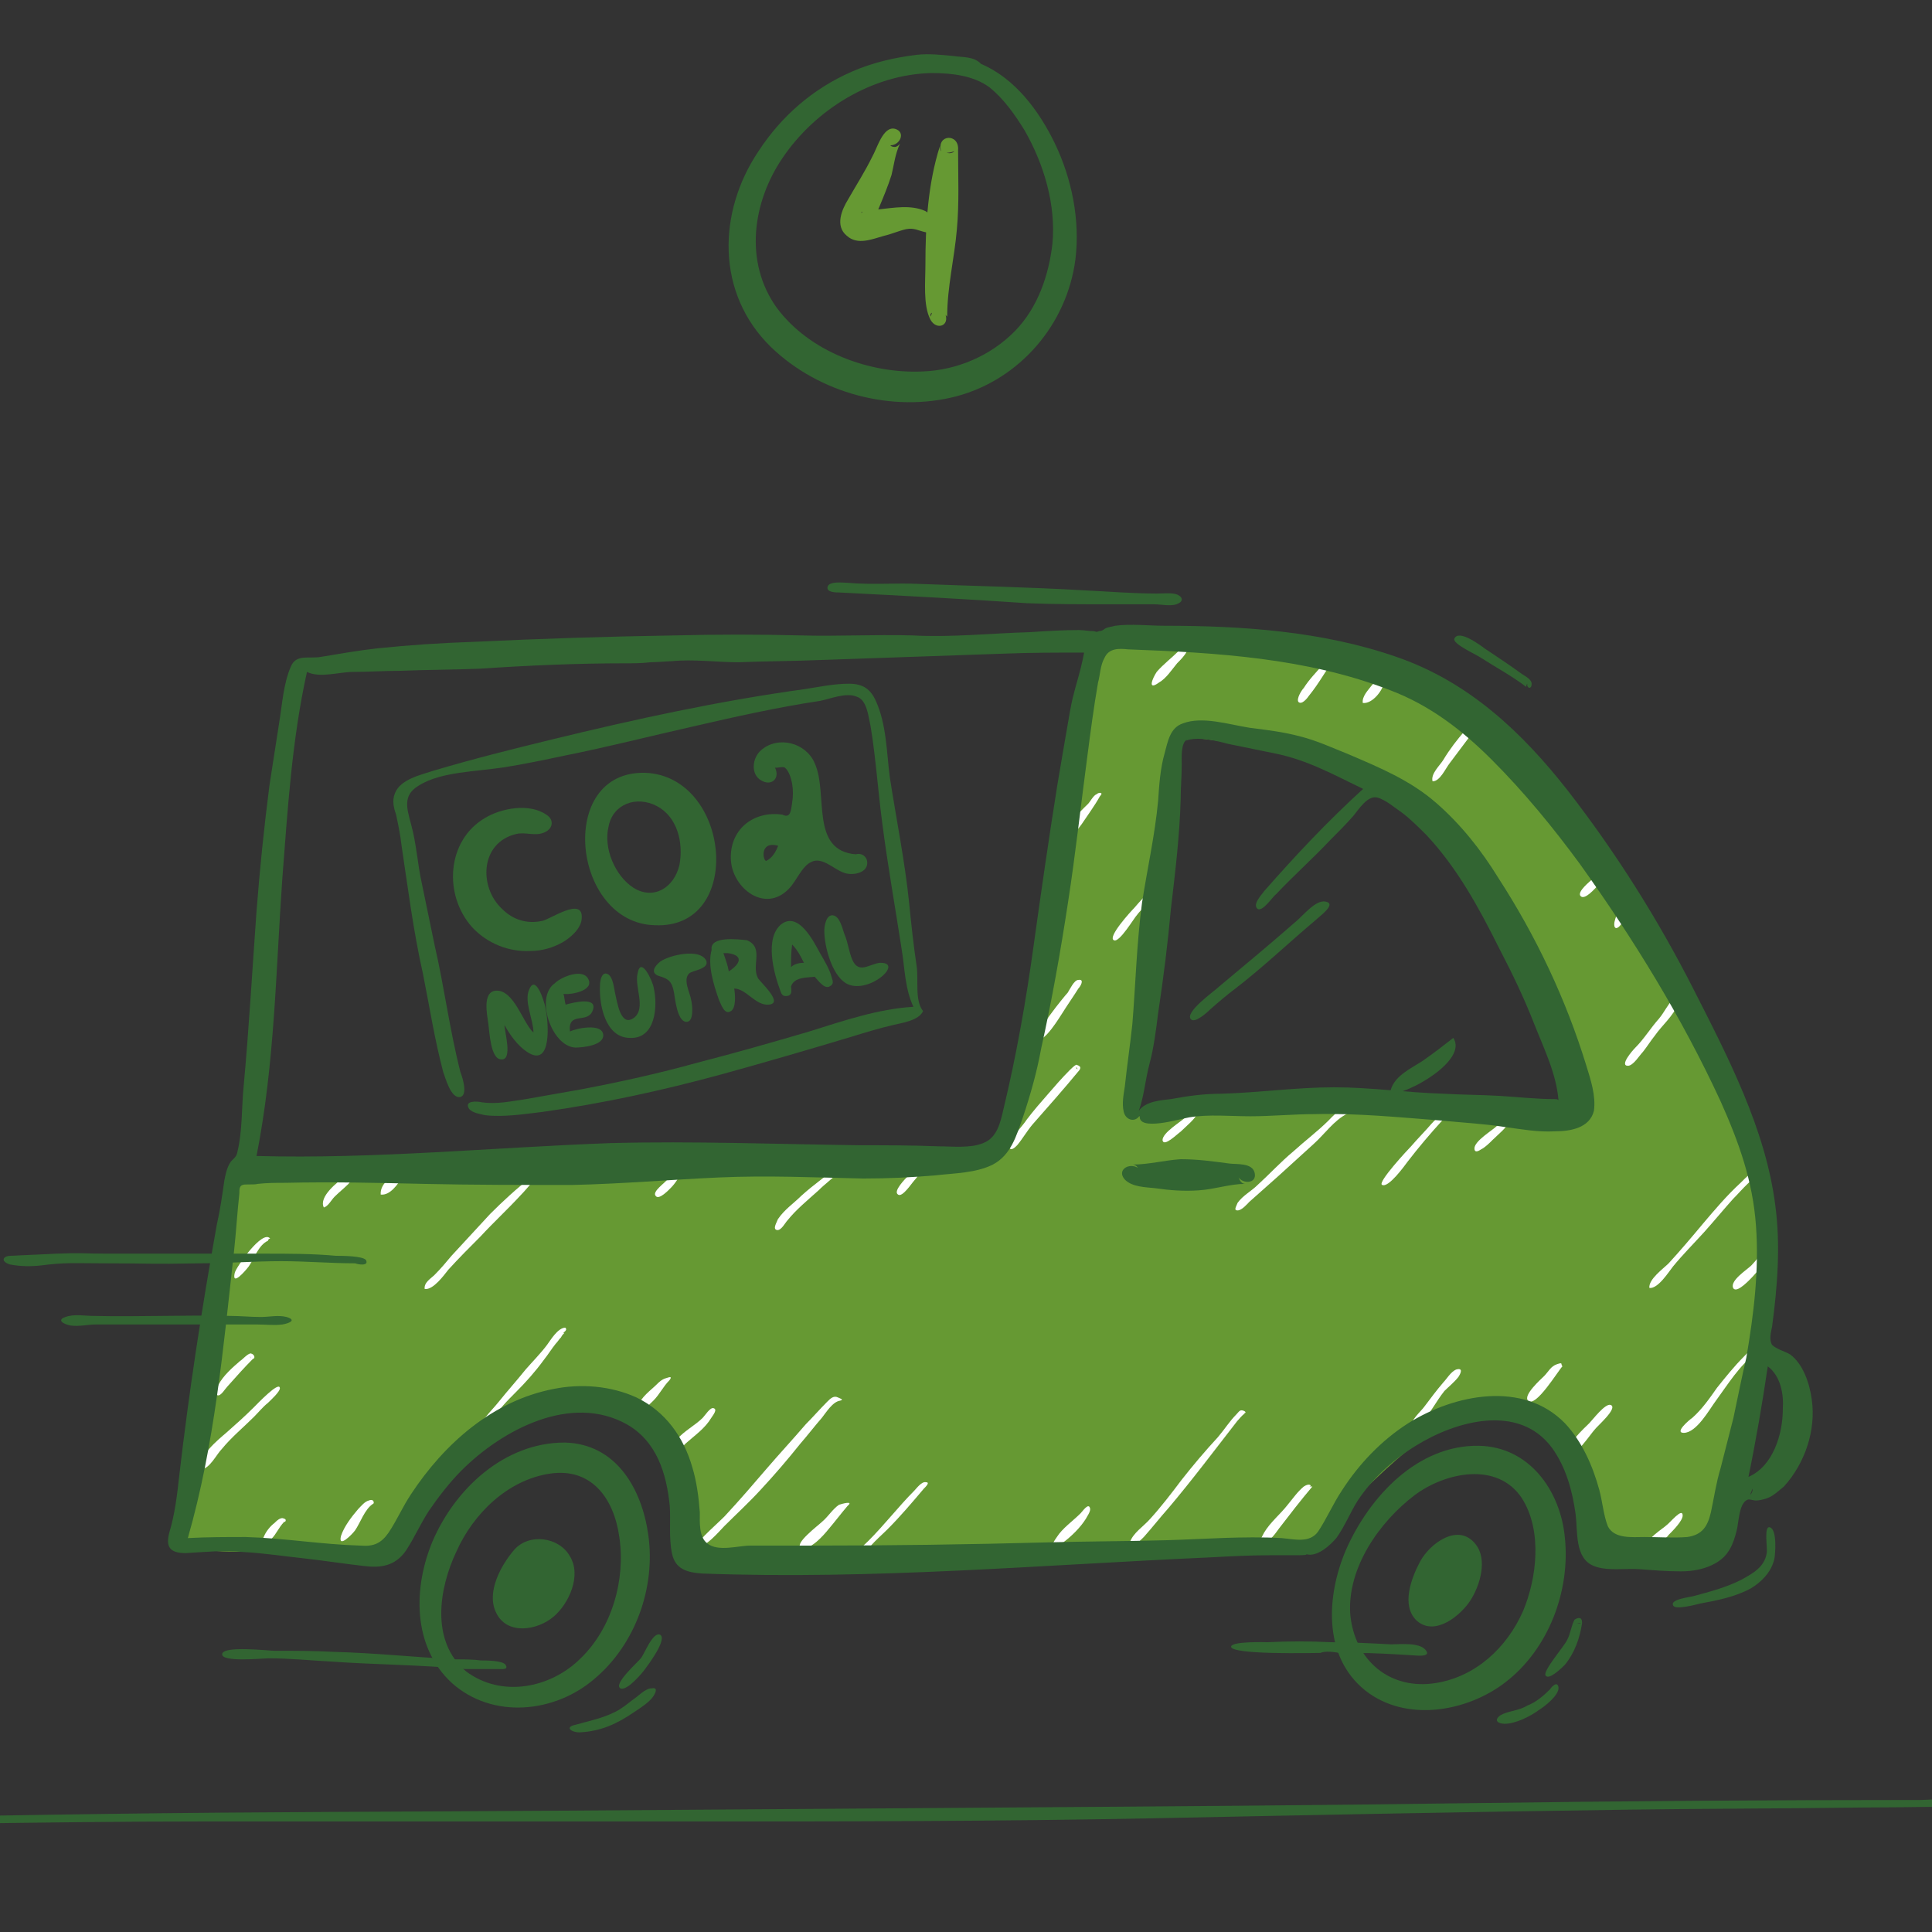 <?xml version="1.0" encoding="utf-8"?>
<!-- Generator: Adobe Illustrator 23.0.6, SVG Export Plug-In . SVG Version: 6.00 Build 0)  -->
<svg version="1.1" id="Calque_1" xmlns="http://www.w3.org/2000/svg" xmlns:xlink="http://www.w3.org/1999/xlink" x="0px" y="0px"
	 viewBox="0 0 180 180" style="enable-background:new 0 0 180 180;" xml:space="preserve">
<rect x="0" y="0" width="180" height="180" fill="#333333" stroke="none"/>
<style type="text/css">
	.st0{fill:#669933;}
	.st1{fill:#FFFFFF;}
	.st2{fill:#326532;}
</style>
<g id="car" xmlns:serif="http://www.serif.com/">
	<g id="car_2_">
		<path class="st0" d="M161,101.8c-1.6-3.6-3.2-7.2-5-10.8c-1.7-3.4-3.7-6.7-5.9-9.8c-3.9-5.7-8.1-11.3-13.6-15.5
			c-3-2.2-6.2-3.5-9.9-4.2c-4-0.7-8-1.3-12.1-1.7c-2-0.2-4-0.4-6-0.5c-1.6-0.1-3.4-0.5-4.9,0c-2.7,0.9-3.3,4.4-3.6,6.8
			c-0.5,3.7-0.9,7.5-1.4,11.2c-0.6,4.1-1.3,8.1-1.9,12.2c-0.6,3.9-0.7,7.8-1.4,11.6c-0.7,3.4-2.2,6.5-5.9,7c-4,0.6-8.2,0.3-12.2,0.3
			c-4.1-0.1-8.2-0.2-12.2-0.1c-4.1,0.1-8.1,0.7-12.2,0.9c-3.9,0.2-8,0-11.9,0c-4.2-0.1-8.3-0.1-12.5-0.2c-1.9,0-3.8-0.4-5.7-0.1
			c-0.5,0.1-0.5,0-0.6,0.5c-0.2,1-0.2,2-0.3,3c-0.9,8-1.9,16.1-3.6,24c-0.4,1.7-1,3.4-1.2,5.2c-0.2,1.5,0.4,2.4,1.9,2.7
			c1.6,0.4,3.3,0.2,4.9,0.3c2,0.1,4.1,0,6.1,0c1.9,0,3.7,0.1,5.6,0.4c2,0.3,2-0.8,2.6-2.3c1.4-3.3,4-5.8,6.8-8
			c2.7-2.1,6-4.1,9.5-4.2c3.1,0,5.6,1.8,7.3,4.3c1,1.5,2.1,3,2.7,4.7c0.3,0.8,0.3,1.6,0.1,2.4c-0.2,0.7-0.5,1.7-0.1,2.4
			c0.6,1,2,0.9,3,0.9c1.9,0,3.9-0.1,5.8-0.2c4.1-0.1,8.2,0.5,12.3,0.4c4.1-0.1,8.2-0.6,12.3-0.9c4.1-0.4,8.3-0.6,12.4-0.5
			c3.7,0.1,7.8,0.8,11.5-0.1c1.5-0.4,2.4-1.9,3.4-3c1.2-1.4,2.6-2.7,4-4c2.5-2.3,5.4-4.6,8.8-5.4c2.9-0.7,6,0,7.8,2.5
			c1,1.4,1.6,3.1,2.1,4.7c0.5,1.5,0.7,3.4,1.6,4.7c0.8,1.2,2.2,1,3.4,1c1.9,0,3.8-0.1,5.7-0.2c1.3-0.1,1.9-0.5,2-1.8
			c0.2-1.9,0.5-3.8,0.9-5.7c0.8-4,1.6-8,2.4-12c0.8-4,1.7-8.2,0.9-12.3C164.2,108.7,162.6,105.2,161,101.8z M147.2,103.4
			c-0.8,2.7-5.3,0.6-7,0.1c-4.6-1.3-9.4-1-14.1-0.7c-5.1,0.4-10.3,0.2-15.4,0.9c-1.1,0.1-2.1,0.6-3.1,0.7c-0.7,0.1-1.4,0-1.6-0.8
			c-0.3-1.2,0.5-2.6,0.7-3.8c0.8-5,1-10.1,1.3-15.1c0.2-2.6,0.4-5.2,0.6-7.8c0.2-2.5,0.3-5.2,0.7-7.7c0.1-0.7,0.4-0.7,1.1-0.6
			c1.2,0.2,2.4,0.3,3.6,0.5c2.5,0.4,4.9,0.8,7.3,1.5c4,1.2,8.1,2.6,11.3,5.5c1.9,1.8,3.6,3.9,4.9,6.1c1.4,2.3,2.5,4.8,3.8,7.1
			c1.2,2.2,2.7,4.3,3.6,6.7c0.4,1.3,0.7,2.7,1.3,3.9C146.6,101.1,147.6,102.1,147.2,103.4z"/>
		<g transform="matrix(1,0,0,1,2522.9,-728.917)">
			<g transform="matrix(1,0,0,1,-1548.43,732.013)">
				<path class="st1" d="M-810,106.1c-1.2,0.4-2.1,1.6-3,2.5c-0.9,1-1.8,2.1-2.7,3.1c-1,1.1-2,2.1-2.9,3.2c-0.4,0.5-1.4,2.1-2.2,2
					c-0.1-0.8,1.3-1.8,1.8-2.3c1.1-1.2,2.2-2.5,3.2-3.7c1.1-1.3,2.2-2.6,3.5-3.8c0.5-0.5,1.1-1.1,1.7-1.3c0.7-0.2,0.6,0.2,0.4,0.1
					C-810.1,106-810.1,106.1-810,106.1z M-810.2,105.7c0,0.1-0.1,0.1,0,0.3C-810.2,105.9-810.2,105.8-810.2,105.7z"/>
			</g>
			<g transform="matrix(1,0,0,1,-1548.43,732.013)">
				<path class="st1" d="M-809.4,113.7c-0.3,0.4-3.1,4.1-3.6,3.2c-0.3-0.7,1.3-1.7,1.7-2.1s0.7-0.9,1.2-1.2
					C-809.9,113.5-808.9,113.5-809.4,113.7z M-809.7,113.4L-809.7,113.4L-809.7,113.4z M-809.7,113.4L-809.7,113.4
					C-809.7,113.4-809.6,113.4-809.7,113.4z"/>
			</g>
			<g transform="matrix(1,0,0,1,-1548.43,732.013)">
				<path class="st1" d="M-810.9,123c-1.5,1.1-2.6,2.9-3.7,4.4c-0.6,0.8-1.8,3-3,3c-0.9,0,0.5-1.2,0.8-1.4c0.9-0.8,1.6-1.8,2.3-2.8
					c0.8-1,1.6-2,2.5-2.9c0.2-0.2,0.8-0.9,1.1-0.7c0.2,0.1,0,0.5-0.2,0.3C-811.1,123-811,123-810.9,123z"/>
			</g>
			<g transform="matrix(1,0,0,1,-1548.43,732.013)">
				<path class="st1" d="M-819.9,91.8c0.5-0.6,0.8-1.3,1.3-1.8c0.6-0.6,0.8-0.3,0.5,0.4c-0.5,1.2-1.5,2-2.2,3
					c-0.4,0.5-0.7,1-1.1,1.5c-0.3,0.3-0.9,1.3-1.4,1.3c-0.8,0,0.4-1.4,0.7-1.7C-821.3,93.7-820.7,92.7-819.9,91.8z"/>
			</g>
			<g transform="matrix(1,0,0,1,-1548.43,732.013)">
				<path class="st1" d="M-824.8,77.6c0.1,0.6-0.4,1.4-0.8,1.8c-0.2,0.2-1.2,1.4-1.6,1c-0.4-0.4,0.9-1.4,1.1-1.6
					c0.3-0.3,0.6-0.5,0.8-0.8C-825.2,77.8-825,77-824.8,77.6z M-825.1,77.7c0.1,0,0.2,0,0.2,0C-824.9,77.7-825,77.7-825.1,77.7z"/>
			</g>
			<g transform="matrix(1,0,0,1,-1548.43,732.013)">
				<path class="st1" d="M-822.7,81.9c-0.4,0.3-0.5,0.9-0.8,1.2c-0.5,0.6-0.7,0.1-0.5-0.5c0.1-0.5,0.5-0.8,0.9-1
					c0.1-0.1,0.6-0.4,0.7-0.3C-822.4,81.4-822.6,81.8-822.7,81.9z"/>
			</g>
			<g transform="matrix(1,0,0,1,-1548.43,732.013)">
				<path class="st1" d="M-838,65c0.2-0.2,0.7-1.2,1-1c0.5,0.2-0.5,1.4-0.6,1.6c-0.6,0.8-1.2,1.6-1.8,2.4c-0.4,0.5-0.9,1.7-1.6,1.7
					c-0.2-0.7,0.7-1.5,1-2C-839.4,66.7-838.7,65.8-838,65z"/>
			</g>
			<g transform="matrix(1,0,0,1,-1548.43,732.013)">
				<path class="st1" d="M-845.5,60.4c-0.1,0.8-1.1,2.1-2,2c-0.1-0.6,0.5-1.2,0.8-1.6c0.2-0.2,0.4-0.5,0.6-0.7
					c0.1-0.1,0.2-0.2,0.3-0.3c0.2-0.1,0.1-0.2,0.1-0.1c0,0.4,0.2-0.4,0.4-0.1C-845.1,60-845.4,60.1-845.5,60.4z M-845.6,60
					c0.1,0,0.1,0.1,0.2,0.1C-845.4,60-845.6,60-845.6,60z"/>
			</g>
			<g transform="matrix(1,0,0,1,-1548.43,732.013)">
				<path class="st1" d="M-850.1,58.2c-0.8,1.1-1.5,2.4-2.4,3.5c-0.2,0.3-0.7,0.9-1,0.6c-0.2-0.3,0.3-1.1,0.5-1.3
					c0.5-0.8,1.2-1.5,1.8-2.2c0.2-0.2,0.5-0.6,0.8-0.7C-849.9,57.9-850.1,57.9-850.1,58.2z M-850.4,58.1c0.1,0.1,0.1,0.1,0.2,0.1
					C-850.3,58.1-850.5,58.1-850.4,58.1z"/>
			</g>
			<g transform="matrix(1,0,0,1,-1548.43,732.013)">
				<path class="st1" d="M-864.6,57.5c0.1-0.1,0.4-0.6,0.5-0.3c0-0.5,0.4-0.1,0.2,0.4c-0.2,0.4-0.6,0.8-0.9,1.1
					c-0.5,0.6-1,1.4-1.7,1.8c-1.1,0.8-0.6-0.4-0.2-1C-866.1,58.8-865.3,58.2-864.6,57.5z M-864.1,57.4c0.1,0,0.1,0,0.2,0
					C-863.9,57.4-864.1,57.4-864.1,57.4z"/>
			</g>
			<g transform="matrix(1,0,0,1,-1548.43,732.013)">
				<path class="st1" d="M-868.5,82.1c-0.3,0.3-1.7,2.7-2.2,2.4c-0.6-0.3,1.6-2.7,1.9-3c0.5-0.6,1.1-1.2,1.7-1.9
					c0.2-0.2,0.7-1,0.8-0.2C-866.4,80.3-868,81.4-868.5,82.1z"/>
			</g>
			<g transform="matrix(1,0,0,1,-1548.43,732.013)">
				<path class="st1" d="M-873.9,96.6c-1.4,1.7-2.9,3.4-4.4,5.1c-0.5,0.6-0.9,1.3-1.4,1.9c-0.2,0.2-0.5,0.5-0.7,0.3s0.1-0.7,0.2-0.9
					c0.4-0.6,1-1.2,1.4-1.8c0.6-0.8,1.3-1.6,2-2.4c0.6-0.7,1.3-1.5,2-2.2c0.1-0.1,0.4-0.4,0.6-0.5
					C-873.9,96.2-873.7,96.3-873.9,96.6z M-874.2,96.3c0,0.1,0,0.2,0.1,0.2C-874,96.6-874.2,96.3-874.2,96.3z"/>
			</g>
			<g transform="matrix(1,0,0,1,-1548.43,732.013)">
				<path class="st1" d="M-875,89.4c0.2-0.3,0.6-1.2,1-1.2c0.6-0.1,0.2,0.6,0,0.8c-0.5,0.8-1,1.5-1.5,2.3c-0.2,0.3-1.7,2.8-2.3,2.4
					C-878.3,93.4-875.3,89.7-875,89.4z"/>
			</g>
			<g transform="matrix(1,0,0,1,-1548.43,732.013)">
				<path class="st1" d="M-872,71.1c-0.5,0.9-1.1,1.7-1.7,2.6c-0.1,0.1-0.6,0.9-0.8,0.8c-0.3-0.1,0-0.8,0-1c0.3-0.7,0.9-1.2,1.4-1.7
					c0.2-0.2,0.5-0.8,0.8-0.9C-872.1,70.7-871.6,70.7-872,71.1z"/>
			</g>
			<g transform="matrix(1,0,0,1,-1548.43,732.013)">
				<path class="st1" d="M-835,101.8c0.3-0.3,1.4-1.6,1.2-0.5c-0.2,0.6-1.1,1.3-1.6,1.8c-0.3,0.3-0.7,0.7-1.1,0.9
					c-0.3,0.2-0.6,0.3-0.6-0.1C-837.1,103.2-835.4,102.2-835,101.8z"/>
			</g>
			<g transform="matrix(1,0,0,1,-1646.79,729.641)">
				<path class="st1" d="M-765.7,103.4c0.3-0.3,1.4-1.6,1.2-0.5c-0.2,0.6-1.1,1.3-1.6,1.8c-0.3,0.2-1.6,1.5-1.7,0.8
					C-767.8,104.8-766.1,103.8-765.7,103.4z"/>
			</g>
			<g transform="matrix(1,0,0,1,-1548.43,732.013)">
				<path class="st1" d="M-840.1,101.3c-1.1,1.2-2.2,2.5-3.2,3.8c-0.3,0.4-1.8,2.5-2.4,2.2c-0.5-0.2,2.5-3.4,2.7-3.6
					c0.6-0.7,1.3-1.4,1.9-2.1c0.2-0.2,0.5-0.6,0.8-0.6s0.3,0.3-0.1,0.3C-840.3,101.3-840.2,101.3-840.1,101.3z"/>
			</g>
			<g transform="matrix(1,0,0,1,-1527.7,731.688)">
				<path class="st1" d="M-869.7,101c-1.2,0.6-2.1,1.9-3.1,2.8c-1.1,1-2.2,2-3.3,3c-0.9,0.8-1.8,1.6-2.7,2.4
					c-0.2,0.2-0.7,0.8-1.1,0.8c-0.4,0-0.1-0.4,0-0.7c0.5-0.7,1.3-1.1,1.9-1.7c1.1-1,2.1-2.1,3.3-3.1c1.1-1,2.3-1.9,3.3-2.9
					c0.3-0.3,0.7-0.8,1.2-0.9C-869.8,100.6-869.8,101-869.7,101z"/>
			</g>
			<g transform="matrix(1,0,0,1,-1548.43,732.013)">
				<path class="st1" d="M-819.2,139c0.3-0.2,1.5-1.7,1.5-0.9c0,0.5-0.9,1.4-1.3,1.8c-0.2,0.3-1.6,1.7-2,1.1
					C-821.3,140.4-819.5,139.3-819.2,139z"/>
			</g>
			<g transform="matrix(1,0,0,1,-1548.43,732.013)">
				<path class="st1" d="M-825.9,130.1c-0.3,0.3-1.9,2.7-2.4,2.3c-0.7-0.5,1.6-2.6,1.9-2.9c0.3-0.3,1.5-1.9,2-1.7
					C-823.7,128.1-825.7,129.8-825.9,130.1z"/>
			</g>
			<g transform="matrix(1,0,0,1,-1548.43,732.013)">
				<path class="st1" d="M-828.9,124.2c-0.4,0.4-2.5,3.9-3.2,3.2c-0.5-0.5,1.2-2,1.5-2.3c0.4-0.4,0.6-0.9,1.2-1.1
					C-828.8,123.8-829.1,124-828.9,124.2z"/>
			</g>
			<g transform="matrix(1,0,0,1,-1548.43,732.013)">
				<path class="st1" d="M-839.9,126.5c-0.8,1-1.3,2.1-2.2,3c-0.3,0.2-0.8,0.8-0.9,0.3c-0.1-0.5,0.9-1.4,1.2-1.8
					c0.6-0.8,1.2-1.6,1.8-2.3c0.3-0.3,0.7-1,1.2-1.2c0.7-0.2,0.4,0.4,0.2,0.7C-839,125.7-839.5,126.1-839.9,126.5z M-838.9,124.7
					L-838.9,124.7L-838.9,124.7L-838.9,124.7L-838.9,124.7z M-838.9,124.7L-838.9,124.7L-838.9,124.7z M-838.9,124.7L-838.9,124.7
					L-838.9,124.7z M-838.9,124.7L-838.9,124.7L-838.9,124.7z"/>
			</g>
			<g transform="matrix(1,0,0,1,-1548.43,732.013)">
				<path class="st1" d="M-852.2,135.4c-1.1,1.3-2.1,2.6-3.1,3.9c-0.3,0.4-0.8,1.2-1.4,1.3c-0.6,0.1-0.2-0.5,0-0.9
					c0.6-1,1.5-1.7,2.2-2.6c0.5-0.6,0.9-1.2,1.5-1.7c0.6-0.4,0.8,0,0.5,0C-852.3,135.4-852.2,135.4-852.2,135.4z"/>
			</g>
			<g transform="matrix(1,0,0,1,-1548.43,732.013)">
				<path class="st1" d="M-859.2,129.3c-2.1,2.7-4.2,5.5-6.4,8.1c-0.8,0.9-1.5,1.8-2.3,2.7c-0.3,0.3-1.7,1.7-1.3,0.5
					c0.3-0.9,1.3-1.5,1.9-2.2c1-1.1,2-2.4,2.9-3.6c1.1-1.4,2.2-2.7,3.4-4c0.6-0.7,1.1-1.5,1.7-2.1c0.2-0.2,0.3-0.4,0.5-0.4
					s0.6,0.2,0.2,0.3h0.1C-858.8,128.8-859,129.1-859.2,129.3z"/>
			</g>
			<g transform="matrix(1,0,0,1,-1548.43,732.013)">
				<path class="st1" d="M-873.8,137.9c0.2-0.2,0.8-1.1,0.9-0.4c0,0.3-0.3,0.7-0.4,0.9c-0.5,0.8-1.3,1.6-2.1,2.2
					c-0.2,0.1-0.6,0.5-0.8,0.4c-0.4-0.1,0-0.6,0.2-0.9C-875.5,139.3-874.5,138.6-873.8,137.9z"/>
			</g>
			<g transform="matrix(1,0,0,1,-1548.43,732.013)">
				<path class="st1" d="M-888.4,135.6c-1.1,1.3-2.2,2.6-3.4,3.8c-0.5,0.5-1.1,1-1.6,1.6c-0.3,0.3-0.7,1.1-1.2,1.1
					c-0.2-0.6,0.6-1.2,1-1.6c0.8-0.8,1.5-1.6,2.2-2.4c0.7-0.8,1.4-1.6,2.1-2.3c0.2-0.2,0.7-0.9,1.1-0.8
					C-887.8,135-888.2,135.4-888.4,135.6z"/>
			</g>
			<g transform="matrix(1,0,0,1,-1548.43,732.013)">
				<path class="st1" d="M-895.5,137.2c-0.6,0.7-1.2,1.5-1.8,2.2c-0.4,0.5-1.7,2-2.5,1.7s1.6-2.1,1.9-2.4c0.6-0.5,1-1.2,1.6-1.6
					C-896,137-894.9,136.7-895.5,137.2z"/>
			</g>
			<g transform="matrix(1,0,0,1,-1548.43,732.013)">
				<path class="st1" d="M-896.2,127.4c-0.7,0.1-1.3,1.1-1.7,1.6c-0.7,0.8-1.3,1.6-2,2.4c-1.2,1.5-2.4,2.9-3.7,4.3
					c-1.1,1.2-2.3,2.3-3.4,3.4c-0.4,0.4-1.9,2.2-2.5,1.8c-0.3-0.2,2.5-2.6,2.7-2.9c1.3-1.4,2.5-2.8,3.7-4.2s2.5-2.8,3.7-4.2
					c0.7-0.7,1.3-1.4,2-2.1c0.3-0.3,0.6-0.6,1-0.4C-896.2,127.2-895.8,127.3-896.2,127.4z"/>
			</g>
			<g transform="matrix(1,0,0,1,-1548.43,732.013)">
				<path class="st1" d="M-909,129c0.2-0.2,0.7-1,1-0.9c0.4,0.1,0,0.6-0.2,0.9c-0.6,1-1.5,1.6-2.4,2.4c-0.2,0.2-1,1.1-1.2,0.7
					c-0.2-0.3,0.3-0.9,0.4-1.1C-910.7,130.2-909.7,129.7-909,129z"/>
			</g>
			<g transform="matrix(1,0,0,1,-1548.43,732.013)">
				<path class="st1" d="M-912.1,125.5c-0.6,0.6-0.9,1.3-1.5,1.9c-0.3,0.3-1.7,1.7-1.4,0.5c0.2-0.8,1.2-1.5,1.7-2
					c0.2-0.2,0.5-0.5,0.9-0.6C-912.1,125.2-911.8,125.1-912.1,125.5z"/>
			</g>
			<g transform="matrix(1,0,0,1,-1548.43,732.013)">
				<path class="st1" d="M-921.8,120.6c0.3,0.3-0.4,0.5-0.1,0.5c0.1-0.1,0.1-0.1,0,0s-0.2,0.2-0.3,0.4c-0.2,0.2-0.3,0.4-0.5,0.6
					c-0.4,0.5-0.7,1-1.1,1.5c-0.8,1.1-1.7,2.1-2.6,3c-0.8,0.8-1.6,1.6-2.2,2.6c-0.2,0.3-1.5,2-1.3,0.8c0.1-0.4,0.4-0.8,0.7-1.1
					c0.4-0.5,0.8-0.9,1.2-1.4c0.8-1,1.7-2,2.5-3c0.7-0.8,1.4-1.5,2-2.3C-923.2,121.8-922.5,120.6-921.8,120.6z"/>
			</g>
			<g transform="matrix(1,0,0,1,-1548.43,732.013)">
				<path class="st1" d="M-939.7,137c-0.8,0.5-1.2,1.8-1.7,2.5c-0.3,0.4-1.6,1.7-1.3,0.5c0.3-0.9,1-1.8,1.6-2.5
					c0.3-0.3,0.6-0.7,1-0.8C-939.6,136.5-939.6,137-939.7,137z"/>
			</g>
			<g transform="matrix(1,0,0,1,-1548.43,732.013)">
				<path class="st1" d="M-948,138.7c-0.5,0.5-0.7,1.1-1.2,1.6c-0.1,0.1-0.5,0.5-0.7,0.5c-0.3-0.1-0.1-0.5,0-0.7
					c0.2-0.5,0.6-1,1-1.3c0.2-0.2,0.6-0.6,0.9-0.4C-947.8,138.4-947.8,138.7-948,138.7C-948.1,138.7-948.1,138.8-948,138.7z"/>
			</g>
			<g transform="matrix(1,0,0,1,-1548.43,732.013)">
				<path class="st1" d="M-950.8,128.9c-1,1-2.1,1.9-3,3c-0.5,0.5-1.1,1.8-1.9,1.9c-0.5-1.1,1.6-2.8,2.3-3.4
					c0.9-0.8,1.7-1.5,2.6-2.4c0.3-0.3,2.3-2.4,2.4-1.8c0.1,0.3-0.9,1.2-1.1,1.4C-950,128-950.4,128.5-950.8,128.9z"/>
			</g>
			<g transform="matrix(1,0,0,1,-1548.43,732.013)">
				<path class="st1" d="M-950.9,123.5c-0.8,0.8-1.6,1.7-2.4,2.6c-0.2,0.2-0.6,0.9-0.9,0.8c-0.3-0.1,0-0.8,0.1-1
					c0.4-0.8,1.3-1.6,2-2.2c0.2-0.1,0.7-0.7,1-0.7C-950.7,123.1-950.7,123.5-950.9,123.5z M-951.1,123.5c0,0,0-0.2-0.1-0.2
					C-951.2,123.3-951.1,123.4-951.1,123.5z"/>
			</g>
			<g transform="matrix(1,0,0,1,-1548.43,732.013)">
				<path class="st1" d="M-923.1,105.7c-1.2,0.4-2,1.7-2.9,2.6c-1.2,1.3-2.5,2.5-3.7,3.8c-1,1-2,2-3,3.1c-0.4,0.5-1.4,1.9-2.2,1.8
					c-0.1-0.6,0.6-1,0.9-1.3c0.6-0.6,1.1-1.2,1.6-1.8c1.2-1.3,2.4-2.6,3.6-3.9c1.2-1.2,2.5-2.4,3.8-3.4c0.4-0.3,0.8-0.9,1.3-1
					C-923.2,105.4-922.8,105.6-923.1,105.7z M-923.4,105.4c0,0.1,0,0.2,0.1,0.2C-923.3,105.7-923.4,105.4-923.4,105.4z"/>
			</g>
			<g transform="matrix(1,0,0,1,-1548.43,732.013)">
				<path class="st1" d="M-898.2,107.8c-1,0.9-2.1,1.8-2.9,2.8c-0.2,0.2-0.6,1-1,0.9s0-0.7,0.1-1c0.6-0.9,1.5-1.5,2.2-2.2
					c1.1-1,2.4-1.9,3.6-2.9c0,0.1,0,0.1,0,0.2c0.1-0.2,0.3-0.2,0.3,0s-0.3,0.4-0.4,0.5C-896.9,106.7-897.6,107.2-898.2,107.8z"/>
			</g>
			<g transform="matrix(1,0,0,1,-1548.43,732.013)">
				<path class="st1" d="M-889.3,106.9c-0.2,0.2-1.1,1.6-1.5,1.3c-0.5-0.3,0.7-1.5,0.9-1.7c0.1-0.1,1.1-1.1,1.3-0.9
					C-888.5,105.9-889.1,106.7-889.3,106.9z"/>
			</g>
			<g transform="matrix(1,0,0,1,-1548.43,732.013)">
				<path class="st1" d="M-912.3,106.8c0.2-0.2,0.8-1.5,1.2-1c0.3,0.4-0.6,1.5-0.8,1.7s-1.2,1.3-1.5,0.8
					C-913.7,107.9-912.5,107.1-912.3,106.8z"/>
			</g>
			<g transform="matrix(1,0,0,1,-1548.43,732.013)">
				<path class="st1" d="M-937,106.6c-0.4,0.6-1.1,1.7-2,1.6c-0.1-1.1,1.3-2,2.2-2.3c-0.1,0-0.1,0.1-0.1,0.2c0,0,0.3-0.2,0.3-0.1
					C-936.4,106.2-936.9,106.5-937,106.6z M-937,106.2c0,0.1,0.1,0.1,0.2,0.1C-936.9,106.2-936.9,106.2-937,106.2z"/>
			</g>
			<g transform="matrix(1,0,0,1,-1548.43,732.013)">
				<path class="st1" d="M-942,107.2c-0.4,0.4-0.9,0.8-1.3,1.2c-0.3,0.3-0.6,0.9-1,1c-0.5-1,1.3-2.4,2-2.9c0.2-0.1,1-0.9,1.2-0.5
					C-940.9,106.3-941.9,107-942,107.2z"/>
			</g>
			<g transform="matrix(1,0,0,1,-1548.43,732.013)">
				<path class="st1" d="M-949.5,112.5c-0.9,0.4-1.3,1.7-1.8,2.4c-0.3,0.4-1.6,1.9-1.3,0.6c0.1-0.5,2.6-4.1,3.3-3.2
					C-949.4,112.3-949.5,112.4-949.5,112.5z"/>
			</g>
		</g>
		<g>
			<path class="st2" d="M47.9,144.4c-1.2,1.4-2.6,3.9-1.7,5.8c1,2.2,3.9,1.7,5.4,0.4c1.4-1.2,2.6-3.8,1.5-5.6
				C52.1,143.2,49.3,142.8,47.9,144.4z"/>
			<path class="st2" d="M132.3,145.5c-0.8,1.5-1.8,4.1-0.3,5.5c1.7,1.5,4.1-0.5,5-1.9s1.6-3.8,0.5-5.2
				C135.9,141.8,133.2,143.8,132.3,145.5z"/>
			<path class="st2" d="M137.8,134.7c4.7,0.1,7.6,4.2,8,8.6c0.5,4.9-1.5,10.3-5.5,13.4c-3.6,2.8-9.3,3.8-13.1,0.8
				c-4-3.2-3.6-8.9-1.8-13.1C127.6,139.4,132.1,134.6,137.8,134.7z M125.8,150.4c0.4,4.3,3.7,7.1,8,6.4c3.7-0.6,6.6-3.3,8.1-6.7
				c1.3-3.1,1.8-7.5-0.1-10.5c-2.3-3.5-7.2-2.4-10-0.3C128.5,141.8,125.5,146.1,125.8,150.4z"/>
			<path class="st2" d="M52.6,134.4c4.8,0.1,7.2,4.3,7.8,8.6c0.7,4.9-1.2,10.2-5,13.4c-3.7,3.2-9.5,3.8-13.3,0.4
				c-3.7-3.4-3.6-8.9-1.8-13.2C42.4,138.7,47,134.4,52.6,134.4z M43.4,155.7c3.3,2.5,7.9,1.6,10.7-1.2c2.9-2.8,4.2-7.3,3.6-11.3
				c-0.5-3.6-2.6-6.5-6.5-5.9s-7.1,3.7-8.7,7.3C40.9,148,40.1,152.9,43.4,155.7z"/>
		</g>
		<path class="st2" d="M147.8,99.3c-1.9-6.2-4.7-12.1-8.2-17.5c-1.6-2.6-3.5-5-5.8-7c-2.4-2.1-5.3-3.3-8.1-4.5
			c-1.5-0.6-3-1.3-4.6-1.7c-1.5-0.4-3.1-0.6-4.7-0.8c-1.9-0.3-4.4-1.1-6.2-0.4c-1.2,0.4-1.4,1.7-1.7,2.8c-0.4,1.4-0.5,2.9-0.6,4.4
			c-0.3,3.2-1,6.3-1.5,9.5c-0.5,3.8-0.6,7.6-0.9,11.3c-0.2,1.9-0.5,3.9-0.7,5.8c-0.1,0.7-0.3,1.6-0.1,2.4c0.2,0.8,1.1,1,1.5,0.3
			c-0.3,1.6,3.9,0.3,4.6,0.2c1.8-0.3,3.8-0.1,5.7-0.1c2,0,4-0.2,6-0.2c3.9-0.1,7.9,0.3,11.8,0.6c2,0.2,4,0.3,5.9,0.6
			c1.5,0.2,3.1,0.5,4.7,0.4c1.4,0,3.2-0.3,3.6-1.9C148.7,102.1,148.2,100.6,147.8,99.3z M144.8,102.4c-1.7,0-3.4-0.2-5.1-0.3
			c-1.7-0.1-3.5-0.1-5.2-0.2c-3.4-0.1-6.8-0.6-10.2-0.6c-3.5,0-7,0.5-10.5,0.6c-1.6,0-3.1,0.2-4.7,0.5c-0.9,0.1-2.4,0.2-3,1.1
			c0.5-1.4,0.6-2.9,1-4.4s0.6-3.1,0.8-4.7c0.5-3.3,0.9-6.5,1.2-9.8c0.4-3.4,0.8-6.7,0.9-10.1c0-1.1,0.1-2.2,0.1-3.3
			c0-0.6-0.1-2,0.5-2.3l-0.1,0.1c1.1-0.4,2.8,0,3.9,0.3c1.5,0.3,2.9,0.6,4.4,0.9c3,0.6,5.5,2,8.2,3.3c-3.3,3-6.3,6.2-9.2,9.5
			c-0.2,0.3-1.2,1.3-0.6,1.7c0.5,0.2,1.4-1.2,1.7-1.4c1.6-1.7,3.4-3.3,5-5c0.8-0.8,1.5-1.5,2.2-2.3c0.5-0.6,1.3-1.9,2.2-1.7
			c0.8,0.2,1.7,1,2.3,1.4c0.8,0.6,1.6,1.4,2.3,2.1c2.9,3.1,4.9,6.8,6.8,10.6c1.2,2.3,2.3,4.6,3.2,6.9s2.1,4.7,2.3,7.2
			C145.1,102.4,145,102.4,144.8,102.4z"/>
		<path class="st2" d="M122.6,85.7c-2.5,2.1-4.9,4.4-7.5,6.4c-0.8,0.6-1.5,1.2-2.3,1.9c-0.3,0.3-1.4,1.3-1.8,1
			c-0.8-0.6,2.2-2.7,2.6-3.1c2.4-2,4.8-4,7.2-6.1c0.6-0.5,1.8-2,2.7-1.8C124.6,84.2,122.9,85.4,122.6,85.7z"/>
		<path class="st2" d="M132.6,98.8c1-0.7,1.9-1.4,2.8-2.1c1.4,2.1-4.3,5.3-5.9,5.2C129.7,100.3,131.4,99.6,132.6,98.8z"/>
		<path class="st2" d="M114.5,108.4c0.7,0.1,2.2-0.1,2.4,0.9c0.2,1-1.1,1-1.5,0.4c0.1,0.3,0.3,0.6,0.6,0.6c-1.4,0-2.8,0.5-4.3,0.6
			c-1.4,0.1-2.7,0-4.1-0.2c-0.9-0.1-2.1-0.1-2.8-0.8c-0.8-0.9,0.4-1.6,1.2-1.1c-0.1-0.2-0.3-0.3-0.5-0.3c1.5,0,3-0.4,4.5-0.5
			C111.6,108,113,108.2,114.5,108.4z"/>
	</g>
	<g id="movement_lines_1_">
		<path class="st2" d="M147.4,151.2c-0.2,1.4-0.7,2.8-1.6,3.9c-0.2,0.2-1.5,1.5-1.8,1c-0.3-0.4,1.8-2.8,2-3.3
			c0.3-0.5,0.4-1.4,0.7-1.9C147,150.7,147.4,150.6,147.4,151.2z M146.9,151.2c0.2,0,0.2,0.1,0.4,0
			C147.2,151.2,147.1,151.2,146.9,151.2z M147.3,151.1L147.3,151.1L147.3,151.1z"/>
		<path class="st2" d="M142.3,158.9c0.8-0.3,1.5-0.9,2.1-1.5c0.2-0.3,0.7-0.8,0.8-0.2c0.1,0.7-1.3,1.8-1.8,2.1
			c-0.8,0.6-2.2,1.3-3.2,1.3c-0.6,0-1.1-0.3-0.4-0.8C140.5,159.4,141.5,159.4,142.3,158.9z"/>
		<path class="st2" d="M59.7,154.5c0.3-0.3,1.1-2.5,1.8-2.2c0.7,0.4-1.1,2.8-1.4,3.2c-0.2,0.3-1.7,2.1-2.3,1.8
			C57.1,156.9,59.5,154.8,59.7,154.5z M61.2,152.8c0.1,0,0.1,0,0.2,0C61.4,152.8,61.3,152.8,61.2,152.8z M61.4,152.8L61.4,152.8
			L61.4,152.8L61.4,152.8z"/>
		<path class="st2" d="M57.3,159.5c0.6-0.3,1.1-0.7,1.6-1.1c0.5-0.3,1.2-1.1,1.8-1.1c0.5-0.1,0.5,0.2,0.2,0.7
			c-0.4,0.6-1.2,1.1-1.8,1.5c-1.6,1.1-3.1,1.8-5.1,1.9c-0.8,0-1.4-0.5-0.4-0.7C55,160.3,56.1,160.1,57.3,159.5z"/>
		<path class="st2" d="M162.2,147.2c1.1-0.6,2.2-1.2,2.4-2.5c0.1-0.4-0.3-2.6,0.3-2.4c0.7,0.2,0.5,2.6,0.4,3
			c-0.3,1.2-1.2,2.1-2.2,2.7c-1.5,0.8-3.1,1.1-4.7,1.4c-0.4,0.1-2.3,0.6-2.5,0.2c-0.4-0.6,1.6-0.8,1.9-0.9
			C159.3,148.3,160.8,147.9,162.2,147.2z M165.1,142.6L165.1,142.6L165.1,142.6z M165.1,142.6L165.1,142.6L165.1,142.6L165.1,142.6
			L165.1,142.6L165.1,142.6z"/>
		<path class="st2" d="M138,61.3c-0.4-0.3-2.7-1.3-2.5-1.8c0.4-0.9,2.4,0.6,2.8,0.9c1.2,0.8,2.4,1.6,3.5,2.4
			c0.3,0.2,0.9,0.5,0.9,0.9c0,0.6-0.5,0.4-0.4,0c-0.1,0.1-0.1,0.2-0.1,0.3C140.9,63,139.4,62.2,138,61.3z"/>
		<path class="st2" d="M78.2,55.2c-0.3,0-1.2,0-1.1-0.5c0.1-0.6,1.5-0.4,1.9-0.4c2.2,0.2,4.4,0,6.6,0.1c5.1,0.2,10.3,0.3,15.4,0.6
			c2.2,0.1,4.5,0.3,6.8,0.3c0.6,0,1.4-0.1,1.9,0.1c0.6,0.3,0.5,0.7-0.1,0.9s-1.4,0-2.1,0c-1.4,0-2.7,0-4.1,0c-2.6,0-5.2,0-7.7-0.1
			C89.9,55.8,84,55.5,78.2,55.2z"/>
		<path class="st2" d="M21.4,122.6c1,0,1.9,0.1,2.9,0.1c0.8,0,1.6-0.2,2.4,0c1,0.3,0.2,0.6-0.4,0.7c-0.8,0.1-1.5,0-2.3,0
			c-4.2,0-8.3,0-12.5,0c-0.9,0-1.7,0-2.6,0c-0.7,0-1.5,0.2-2.3,0.1c-0.6-0.1-1.4-0.5-0.5-0.8c0.8-0.3,1.8-0.1,2.6-0.1
			C13,122.7,17.2,122.5,21.4,122.6z"/>
		<path class="st2" d="M123,154c-0.6,0-8.4,0.2-8.3-0.6c0.1-0.5,3.2-0.4,3.4-0.4c2-0.1,3.9-0.1,5.9,0c1.9,0,3.7,0.1,5.6,0.2
			c0.8,0,2.6-0.2,3.2,0.5c0.7,0.8-1.1,0.5-1.5,0.5c-1.7-0.1-3.3-0.2-5-0.2c-0.5,0-1,0-1.5,0C124.2,153.9,123.5,153.8,123,154z"/>
		<path class="st2" d="M30.8,154.8c-1.9-0.1-3.8-0.3-5.8-0.3c-0.5,0-4.4,0.4-4.3-0.4c0.1-0.8,4.3-0.3,4.9-0.3c1.8,0,3.7,0,5.5,0.1
			c3.8,0.1,7.6,0.5,11.4,0.7c0.8,0,1.6,0,2.3,0.1c0.5,0,2,0,2.3,0.4c0.3,0.5-0.3,0.4-0.8,0.4c-1,0-2,0-3,0
			C39.2,155.1,35,155.1,30.8,154.8z"/>
		<path class="st2" d="M184.1,167.6c1.9,0,3.8,0.1,5.7,0c1-0.1,2.8-0.4,3.6,0.3c-0.8,0.9-2.4,0.4-3.5,0.4c-1.7-0.1-3.5,0-5.2,0
			c-3.7,0-7.4,0.1-11.1,0.1c-7.3,0.1-14.5,0.1-21.8,0.2c-14.7,0.2-29.4,0.5-44.1,0.8c-14.8,0.3-29.7,0.3-44.5,0.3s-29.5,0-44.3,0
			c-7.4,0-14.8,0.1-22.2,0.2c-7.2,0.1-14.4,0.1-21.5,0.6c-0.9,0.1-1.7,0.1-2.6,0.3c-0.7,0.1-1.4,0.3-2.1,0.1c0.5-1,2.1-0.9,3.1-0.9
			c1.7-0.1,3.3-0.2,5-0.3c3.4-0.2,6.7-0.3,10.1-0.3c7-0.2,14.1-0.3,21.1-0.4c14-0.2,28-0.2,42-0.3c14.1-0.1,28.3-0.2,42.4-0.3
			c14.2-0.1,28.3-0.2,42.5-0.4c14.1-0.2,28.2-0.3,42.3-0.3C180.7,167.6,182.4,167.6,184.1,167.6z"/>
	</g>
	<g id="box_1_">
		<g>
			<path class="st2" d="M48.1,77.7c0.8-0.2,1.7,0.2,2.5-0.1c0.9-0.3,1.1-1.2,0.3-1.7c-1.6-1.1-4.2-0.6-5.7,0.3
				c-3.6,2.1-3.9,7.2-1.2,10.2c1.4,1.5,3.4,2.3,5.4,2.2c1.1,0,2.1-0.3,3-0.8c0.7-0.4,1.8-1.3,1.8-2.3c0.1-2-3,0.2-3.7,0.3
				c-1.4,0.3-2.7-0.1-3.7-1.1C44.6,82.7,44.7,78.5,48.1,77.7z"/>
			<path class="st2" d="M60.1,72c-8.3-0.2-6.8,14,0.9,14.2C69.4,86.6,68.1,72.3,60.1,72z M63.3,80.6c-0.5,2.1-2.4,3.3-4.3,2.1
				c-1.7-1.1-2.8-3.7-2.3-5.7c0.4-2.1,2.6-2.9,4.5-1.9C63.1,76.1,63.7,78.5,63.3,80.6z"/>
			<path class="st2" d="M72.9,75.9c-2.7-0.4-5,1.4-4.8,4.3c0.2,2.6,3.2,4.9,5.4,2.6c0.7-0.7,1.2-2.1,2.1-2.5c1-0.5,2.1,0.7,3,1
				c0.7,0.3,2.2,0.1,2.2-0.9c0-0.8-0.9-1.1-1.4-0.6c0.1-0.1,0.3-0.2,0.4-0.2c-4.4-0.3-2.6-5.7-3.9-8.5c-0.8-1.9-3.4-2.6-5-1.2
				c-0.8,0.7-1,2.2,0,2.8c1,0.6,1.8-0.2,1.3-1.2c0.1,0.1,0.6-0.1,0.9,0c0.4,0.3,0.6,1,0.7,1.5c0.1,0.6,0.1,1.2,0,1.8
				C73.7,75.4,73.7,76.3,72.9,75.9z M71.4,80.2c-0.3,0.1-0.7-1.9,1.1-1.4C72.3,79.3,72,79.9,71.4,80.2z"/>
			<path class="st2" d="M49.1,98c2.4,1.6,2-2.9,1.7-4.2c-0.1-0.5-0.9-3.1-1.5-1.6c-0.5,1.1,0.4,2.8,0.4,4c-1-0.9-1.8-4-3.5-3.9
				c-1.3,0.1-0.8,2.3-0.7,3.1c0.1,0.7,0.2,3.3,1.2,3.3c1.1,0.1,0.3-2.6,0.3-3.2C47.5,96.4,48.2,97.4,49.1,98z M51.1,95.8L51.1,95.8
				L51.1,95.8z"/>
			<path class="st2" d="M51.7,91.6c-1.9,1.3-0.3,5.9,1.9,6c0.7,0,2.7-0.2,2.6-1.2c-0.1-1.1-2.5-0.6-3.1-0.3
				c-0.2-1.9,1.6-0.7,2.1-1.9c0.6-1.4-1.8-0.8-2.5-0.6c-0.1-0.3-0.1-0.7-0.2-1c0.7,0.1,2.9-0.3,2.3-1.4C54.3,90.2,52.3,91,51.7,91.6
				z"/>
			<path class="st2" d="M59.1,94.8c-1.3,1-1.6-1.5-1.8-2.3c-0.1-0.5-0.2-1.4-0.6-1.7c-0.6-0.4-0.8,0.5-0.8,1
				c-0.1,1.8,0.5,4.9,2.8,4.9c2.4,0.1,2.6-3,2.2-4.7c-0.1-0.6-1.2-3-1.5-1.3C59.1,91.9,60.2,93.9,59.1,94.8z"/>
			<path class="st2" d="M65.8,89.5c-0.6-1.2-3.5-0.5-4.3,0.1c-0.5,0.4-0.9,1-0.2,1.3c1,0.3,1.3,0.5,1.5,1.6c0.1,0.6,0.3,2.6,1.1,2.7
				c0.8,0.1,0.6-1.6,0.5-2c-0.1-0.7-0.8-1.9-0.2-2.5C64.5,90.4,66.1,90.3,65.8,89.5z"/>
			<path class="st2" d="M66.3,88.5c-0.4,1.4,0.2,3.3,0.7,4.7c0.2,0.4,0.5,1.4,1.1,1c0.5-0.3,0.4-1.6,0.3-2.1c1.1,0,2,1.6,3.2,1.5
				c1.5-0.1-0.8-2.1-1-2.5c-0.6-1.2,0.6-2.8-1-3.5C68.7,87.5,66.1,87.2,66.3,88.5z M67.8,88.8c1.5,0.2,1.2,1,0.1,1.7
				c-0.1-0.6-0.3-1.1-0.5-1.7C67.5,88.8,67.7,88.8,67.8,88.8z"/>
			<path class="st2" d="M75.9,91c0.3,0.3,0.9,1.2,1.4,0.9c0.4-0.2,0.3-0.5,0.2-0.8c-0.2-0.8-0.7-1.6-1.1-2.3c-0.6-1.1-2-3.9-3.6-2.7
				c-1.6,1.3-0.7,4.6-0.1,6.2c0.1,0.3,0.2,0.5,0.5,0.5c0.7,0,0.5-0.6,0.5-0.9C74,91,75.2,91.1,75.9,91z M73.8,88
				c0.5,0.5,0.8,1.1,1.1,1.7c-0.4,0-0.9,0.1-1.2,0.4C73.7,89.4,73.7,88.7,73.8,88z"/>
			<path class="st2" d="M78.8,91.6c1,0.6,2.4,0.1,3.2-0.5c0.7-0.5,1.3-1.4,0-1.4c-1,0.1-2,1.1-2.6-0.3c-0.3-0.7-0.4-1.6-0.7-2.3
				c-0.2-0.5-0.4-1.6-1-1.8c-0.7-0.2-0.9,0.9-0.9,1.4C76.8,88.2,77.5,90.8,78.8,91.6z"/>
			<path class="st2" d="M44,102.5"/>
			<path class="st2" d="M86,94.2c-0.8-1-0.4-2.9-0.6-4.2c-0.3-2-0.5-3.9-0.7-5.9c-0.4-3.9-1.2-7.8-1.8-11.7
				c-0.3-2.3-0.3-4.9-1.3-7.1c-0.5-1.1-1.2-1.6-2.5-1.6c-1.4,0-2.8,0.3-4.1,0.5c-8,1.1-15.8,2.8-23.6,4.7c-3.7,0.9-7.3,1.8-11,2.9
				c-1.2,0.4-3.1,0.8-3.6,2.1c-0.3,0.7-0.1,1.4,0.1,2c0.2,0.9,0.4,1.9,0.5,2.8c0.6,4,1.1,8,2,12c0.6,3,1.1,6.2,1.9,9.2
				c0.2,0.5,0.7,2.5,1.6,2.3c0.7-0.2,0.2-1.8,0-2.3c-1-3.9-1.5-7.9-2.4-11.8c-0.4-1.9-0.8-3.9-1.2-5.8c-0.4-1.8-0.5-3.7-1-5.5
				c-0.4-1.5-0.8-2.7,0.7-3.6c1.1-0.7,2.5-1,3.8-1.2c1.4-0.2,2.7-0.3,4.1-0.5c1.9-0.3,3.8-0.7,5.7-1.1c4-0.8,7.9-1.8,11.9-2.7
				c3.9-0.9,7.9-1.8,11.9-2.4c1-0.2,2.4-0.8,3.4-0.4c1,0.3,1.1,1.9,1.3,2.7c0.5,3,0.7,6.1,1.1,9.1c0.5,3.9,1.2,7.8,1.8,11.7
				c0.3,1.8,0.3,3.7,1.1,5.4c-3.3,0.2-6.5,1.3-9.7,2.3c-3.4,1-6.9,2-10.4,2.9c-3.6,1-7.2,1.8-10.9,2.5c-1.7,0.3-3.4,0.6-5.1,0.9
				c-1.4,0.2-2.7,0.5-4.1,0.3c-0.4-0.1-1.7-0.2-1.2,0.6c0.3,0.4,1.1,0.5,1.5,0.6c1.7,0.2,3.6-0.1,5.3-0.3c5.7-0.8,11.2-2,16.7-3.5
				c4-1.1,8.1-2.3,12.1-3.5c1.3-0.4,2.6-0.8,3.9-1.1C84,95.3,85.6,95.1,86,94.2z"/>
		</g>
		<g>
			<path class="st2" d="M168.8,130.4c-0.2-1.5-0.8-3.3-2-4.2c-0.5-0.3-1.3-0.5-1.7-0.9c-0.3-0.5-0.1-1.2,0-1.7
				c0.5-3.7,0.8-7.6,0.3-11.3c-0.9-7.1-4.4-13.8-7.6-20.1c-3.3-6.5-7.2-12.7-11.7-18.5c-4.3-5.5-9.3-10.2-16-12.5
				c-6.9-2.4-14.4-2.9-21.6-2.9c-1.5,0-3.1-0.2-4.6,0c-0.3,0.1-0.7,0.1-1,0.3c-0.1,0.1-0.3,0.2-0.5,0.2c-0.4,0.1,0,0.1-0.5,0
				c-0.5,0-0.9-0.1-1.4-0.1c-1.5,0-3.1,0.1-4.6,0.2c-3.6,0.1-7.3,0.5-10.9,0.3c-3.5-0.1-6.9,0.1-10.4,0c-3.9-0.1-7.8-0.1-11.7,0
				c-6.3,0.1-12.5,0.3-18.8,0.6c-3,0.1-6,0.3-8.9,0.6c-1.8,0.2-3.5,0.5-5.3,0.8c-1.1,0.2-2.3-0.3-2.8,0.9c-0.7,1.6-0.8,3.5-1.1,5.3
				c-0.3,1.9-0.6,3.9-0.9,5.8c-0.5,3.9-0.9,7.8-1.2,11.7c-0.4,5.5-0.7,10.9-1.2,16.3c-0.2,2-0.1,4.2-0.6,6.2c-0.1,0.5-0.5,0.6-0.7,1
				c-0.3,0.5-0.4,1.1-0.5,1.6c-0.2,1.4-0.4,2.8-0.7,4.1c-1.4,7.8-2.6,15.6-3.5,23.4c-0.2,1.8-0.4,3.5-0.9,5.2c-0.4,1.4,0,2,1.5,2
				c1.8-0.1,3.6-0.3,5.4-0.1c1.9,0.1,3.8,0.4,5.7,0.6c1.8,0.2,3.7,0.5,5.5,0.7c1.6,0.2,2.9,0,3.9-1.4c0.8-1.2,1.4-2.6,2.2-3.8
				c0.9-1.3,1.9-2.6,3-3.7c3.8-3.8,10.2-7.2,15.4-4.3c2.8,1.6,3.7,4.6,4,7.6c0.1,1.4-0.1,2.9,0.2,4.4s1.4,1.8,2.8,1.9
				c15.8,0.6,31.6-0.8,47.3-1.5c1.9-0.1,3.7-0.2,5.6-0.2c0.8,0,1.6,0,2.5,0c0.1,0,1.1,0,0.9-0.1c1,0.3,2.2-0.8,2.8-1.5
				c0.8-1.1,1.3-2.4,2-3.5c1.4-2.1,3.3-3.8,5.4-5.1c3.7-2.3,9.6-4,12.7,0.2c1.3,1.8,1.9,4,2.2,6.2c0.2,1.6-0.1,4.1,1.7,4.8
				c1.2,0.5,3,0.2,4.3,0.3s2.5,0.2,3.8,0.2c1.1,0,2.3-0.2,3.3-0.8c1.2-0.7,1.6-1.8,1.9-3c0.2-0.7,0.2-2.7,1.1-2.9
				c0.2,0,0.5,0.1,0.7,0.1c0.3,0,0.7-0.1,1-0.2c0.6-0.2,1.1-0.7,1.6-1.1C168.2,136.3,169.2,133.2,168.8,130.4z M26.3,81.9
				c0.5-6.5,0.9-13,2.3-19.3c1.2,0.6,3,0,4.3,0c1.4,0,2.8-0.1,4.3-0.1c2.5-0.1,5-0.1,7.5-0.2c4.5-0.3,9-0.5,13.5-0.5
				c0.8,0,1.6,0,2.4-0.1c0.6,0,1.7-0.1,2-0.1c2-0.2,4.2,0.1,6.2,0.1c2.5-0.1,4.9-0.1,7.4-0.2c5.8-0.2,11.5-0.4,17.3-0.6
				c2.5-0.1,5-0.1,7.5-0.1c-0.3,1.8-1,3.6-1.3,5.4c-0.4,2.3-0.8,4.6-1.2,7c-0.8,5-1.5,9.9-2.2,14.9c-0.7,5.1-1.6,10.2-2.8,15.2
				c-0.3,1.3-0.6,2.7-1.9,3.2c-1.2,0.5-2.9,0.3-4.2,0.3c-2.4-0.1-4.9-0.1-7.3-0.1c-7.7-0.1-15.5-0.4-23.2-0.2c-11,0.4-22,1.5-33,1.2
				C25.6,99.1,25.7,90.4,26.3,81.9z M161.5,132.1c-0.4,1.6-0.8,3.1-1.2,4.7c-0.4,1.3-0.6,2.7-0.9,4.1c-0.3,1.3-0.8,2.1-2.2,2.3
				c-1.3,0.1-2.7,0-4,0c-1.1,0-2.8,0.2-3.4-1c-0.4-1-0.5-2.3-0.8-3.4c-0.6-2.2-1.6-4.5-3.2-6.2c-3.9-4-10.3-2.7-14.6,0
				c-2.5,1.6-4.6,3.8-6.2,6.3c-0.8,1.2-1.4,2.6-2.2,3.8c-0.8,1.1-2.2,0.7-3.4,0.6c-3.6-0.2-7.2,0.1-10.8,0.2
				c-3.7,0.1-7.4,0.1-11,0.2c-7.4,0.2-14.8,0.3-22.1,0.3c-1.9,0-3.7,0-5.6,0c-1.1,0-3,0.6-4-0.2c-0.8-0.6-0.7-2-0.7-2.9
				c-0.1-1.4-0.3-2.9-0.7-4.2c-0.8-2.8-2.5-5.2-5.2-6.5c-2.4-1.1-5.2-1.3-7.7-0.8c-5.7,1.1-10.2,5.1-13.3,9.8
				c-0.8,1.2-1.3,2.4-2.1,3.6c-0.7,1-1.4,1.3-2.6,1.2c-3.6-0.1-7.1-0.7-10.7-0.8c-1.8,0-3.6,0-5.4,0.1c2.5-8.7,3.3-17.7,4.3-26.7
				c0.2-1.8,0.3-3.6,0.5-5.4c0-0.4,0-0.7,0.3-0.8c0.2-0.1,1.1,0,1.4-0.1c0.9-0.1,1.7-0.1,2.6-0.1c4.3-0.1,8.6,0,12.9,0.1
				c4.6,0.1,9.2,0.1,13.8,0.1c4.6-0.1,9.2-0.5,13.7-0.7s8.9,0,13.4,0.1c2.3,0,4.5-0.1,6.8-0.3c1.7-0.2,3.7-0.2,5.3-1
				c1.7-0.9,2.2-2.7,2.8-4.4c0.7-2.1,1.3-4.2,1.7-6.4c1-4.5,1.8-9,2.5-13.6c0.7-4.5,1.2-9.1,1.8-13.6c0.3-2.3,0.6-4.6,1-6.9
				c0.2-0.7,0.2-1.6,0.6-2.3c0.4-0.9,1.3-0.9,2.2-0.8c8.2,0.3,16.7,0.8,24.4,3.8c3.7,1.4,6.7,3.7,9.5,6.5c3,3,5.7,6.3,8.2,9.7
				c5,7,9.5,14.3,13.1,22.1c1.7,3.8,3,7.4,3.3,11.6c0.3,4.1-0.2,8.2-0.9,12.3C162.3,128.2,161.9,130.2,161.5,132.1z M163,139.3
				c0.1,0,0.2-0.5,0.3-0.6C163.3,138.9,163.2,139.2,163,139.3z M166.1,131.3c0,2.3-0.9,5.3-3.2,6.3c0.7-3.4,1.3-6.9,1.8-10.3
				C165.9,128.2,166.2,129.9,166.1,131.3z"/>
			<path class="st2" d="M62.5,61.5C62.5,61.5,62.4,61.5,62.5,61.5C62.1,61.6,62.4,61.5,62.5,61.5z"/>
		</g>
	</g>
</g>
<g id="number">
	<g transform="matrix(1,0,0,1,420.872,979.905)">
		<g transform="matrix(1.127,0,0,1.214,-1078.36,-80.931)">
			<path class="st2" d="M664.5-735.6c2.8,1.1,4.8,3.6,6.1,6.1c1.4,2.7,2.1,5.9,1.7,8.9c-0.7,5-4.6,9.2-9.8,10.5
				c-5.3,1.3-11.4-0.2-15.4-3.8c-4.5-4.1-4.4-10.3-1-15c1.9-2.7,4.5-4.8,7.7-6.1c1.7-0.7,3.6-1.1,5.4-1.3c1-0.1,2,0,3.1,0.1
				C662.9-736.1,663.9-736.2,664.5-735.6z M660.4-734.9c-4.9,0.1-9.6,2.8-12.3,6.5c-2.5,3.4-3.2,8-0.5,11.5
				c2.7,3.4,7.7,5.1,12.1,4.9c2.8-0.1,5.6-1.2,7.6-3.1c1.9-1.8,2.8-4.3,3.1-6.7c0.3-3-0.7-6.1-2.3-8.7c-0.8-1.2-1.7-2.4-2.9-3.3
				C663.9-734.7,662.1-734.9,660.4-734.9z"/>
		</g>
		<g transform="matrix(1.127,0,0,1.532,-1078.36,-160.229)">
			<path class="st0" d="M657.4-526.1c0.1,0,0.3-0.1,0.4-0.2c-0.4,0.6-0.5,1.3-0.7,1.9c-0.3,0.7-0.7,1.4-1.1,2.1
				c1.3-0.1,2.7-0.3,3.9,0.1c0.4,0.2,0.9,0.4,0.9,0.8c0,0.4-0.3,0.6-0.8,0.5c-0.7-0.1-1-0.3-1.7-0.2c-0.6,0.1-1.2,0.3-1.8,0.4
				c-1,0.2-2.2,0.6-3.1,0c-1-0.6-0.4-1.6,0.1-2.2c0.7-0.9,1.4-1.7,2-2.6c0.4-0.5,0.9-1.9,1.9-1.7c0.9,0.2,0.4,1-0.4,1
				C657.1-526.1,657.3-526.1,657.4-526.1z M654.6-522.1C654.8-522.1,654.6-522.2,654.6-522.1L654.6-522.1z M654.7-522.1L654.7-522.1
				L654.7-522.1L654.7-522.1L654.7-522.1z M654.7-522.1L654.7-522.1L654.7-522.1z"/>
		</g>
		<g transform="matrix(1.127,0,0,1.214,-1078.36,-80.931)">
			<path class="st0" d="M662.6-729L662.6-729c0,2,0.1,4.1-0.1,6.1c-0.2,2.2-0.8,4.4-0.8,6.7c-0.1-0.1-0.2-0.2-0.2-0.3
				c0.5,1-0.7,1.4-1.2,0.5c-0.6-1.1-0.4-2.9-0.4-4.2c0-3,0.2-6.2,1.2-9.1c0,0.1,0,0.3,0.1,0.4C660.8-730.2,662.7-730.3,662.6-729
				L662.6-729z M660.4-716.5c-0.1,0.1-0.1,0.2-0.1,0.3C660.3-716.2,660.5-716.5,660.4-716.5z M661.4-728.9c0.3,0.2,0.7,0.2,0.9,0
				C662-728.8,661.5-728.7,661.4-728.9z"/>
		</g>
	</g>
</g>
<path class="st2" d="M24.7,116.8c2.2,0,4.4,0,6.6,0.2c0.5,0,2.5,0,2.8,0.4c0.3,0.6-0.8,0.4-1,0.3l0,0l0,0l0,0l0,0l0,0l0,0l0,0
	c-2.3,0-4.6-0.2-6.9-0.2c-2.5,0-5,0.2-7.5,0.2c-5.1,0.1-4.2,0-9.3,0c-2.4,0-3.3-0.1-5.6,0.2c-0.9,0.1-1.9,0.1-2.9-0.1
	C0,117.5,0.3,117,1,117c2.1-0.1,2.1-0.1,4.3-0.2c2.5-0.1,2.2,0,4.7,0C15.6,116.8,19.1,116.8,24.7,116.8z"/>
</svg>
